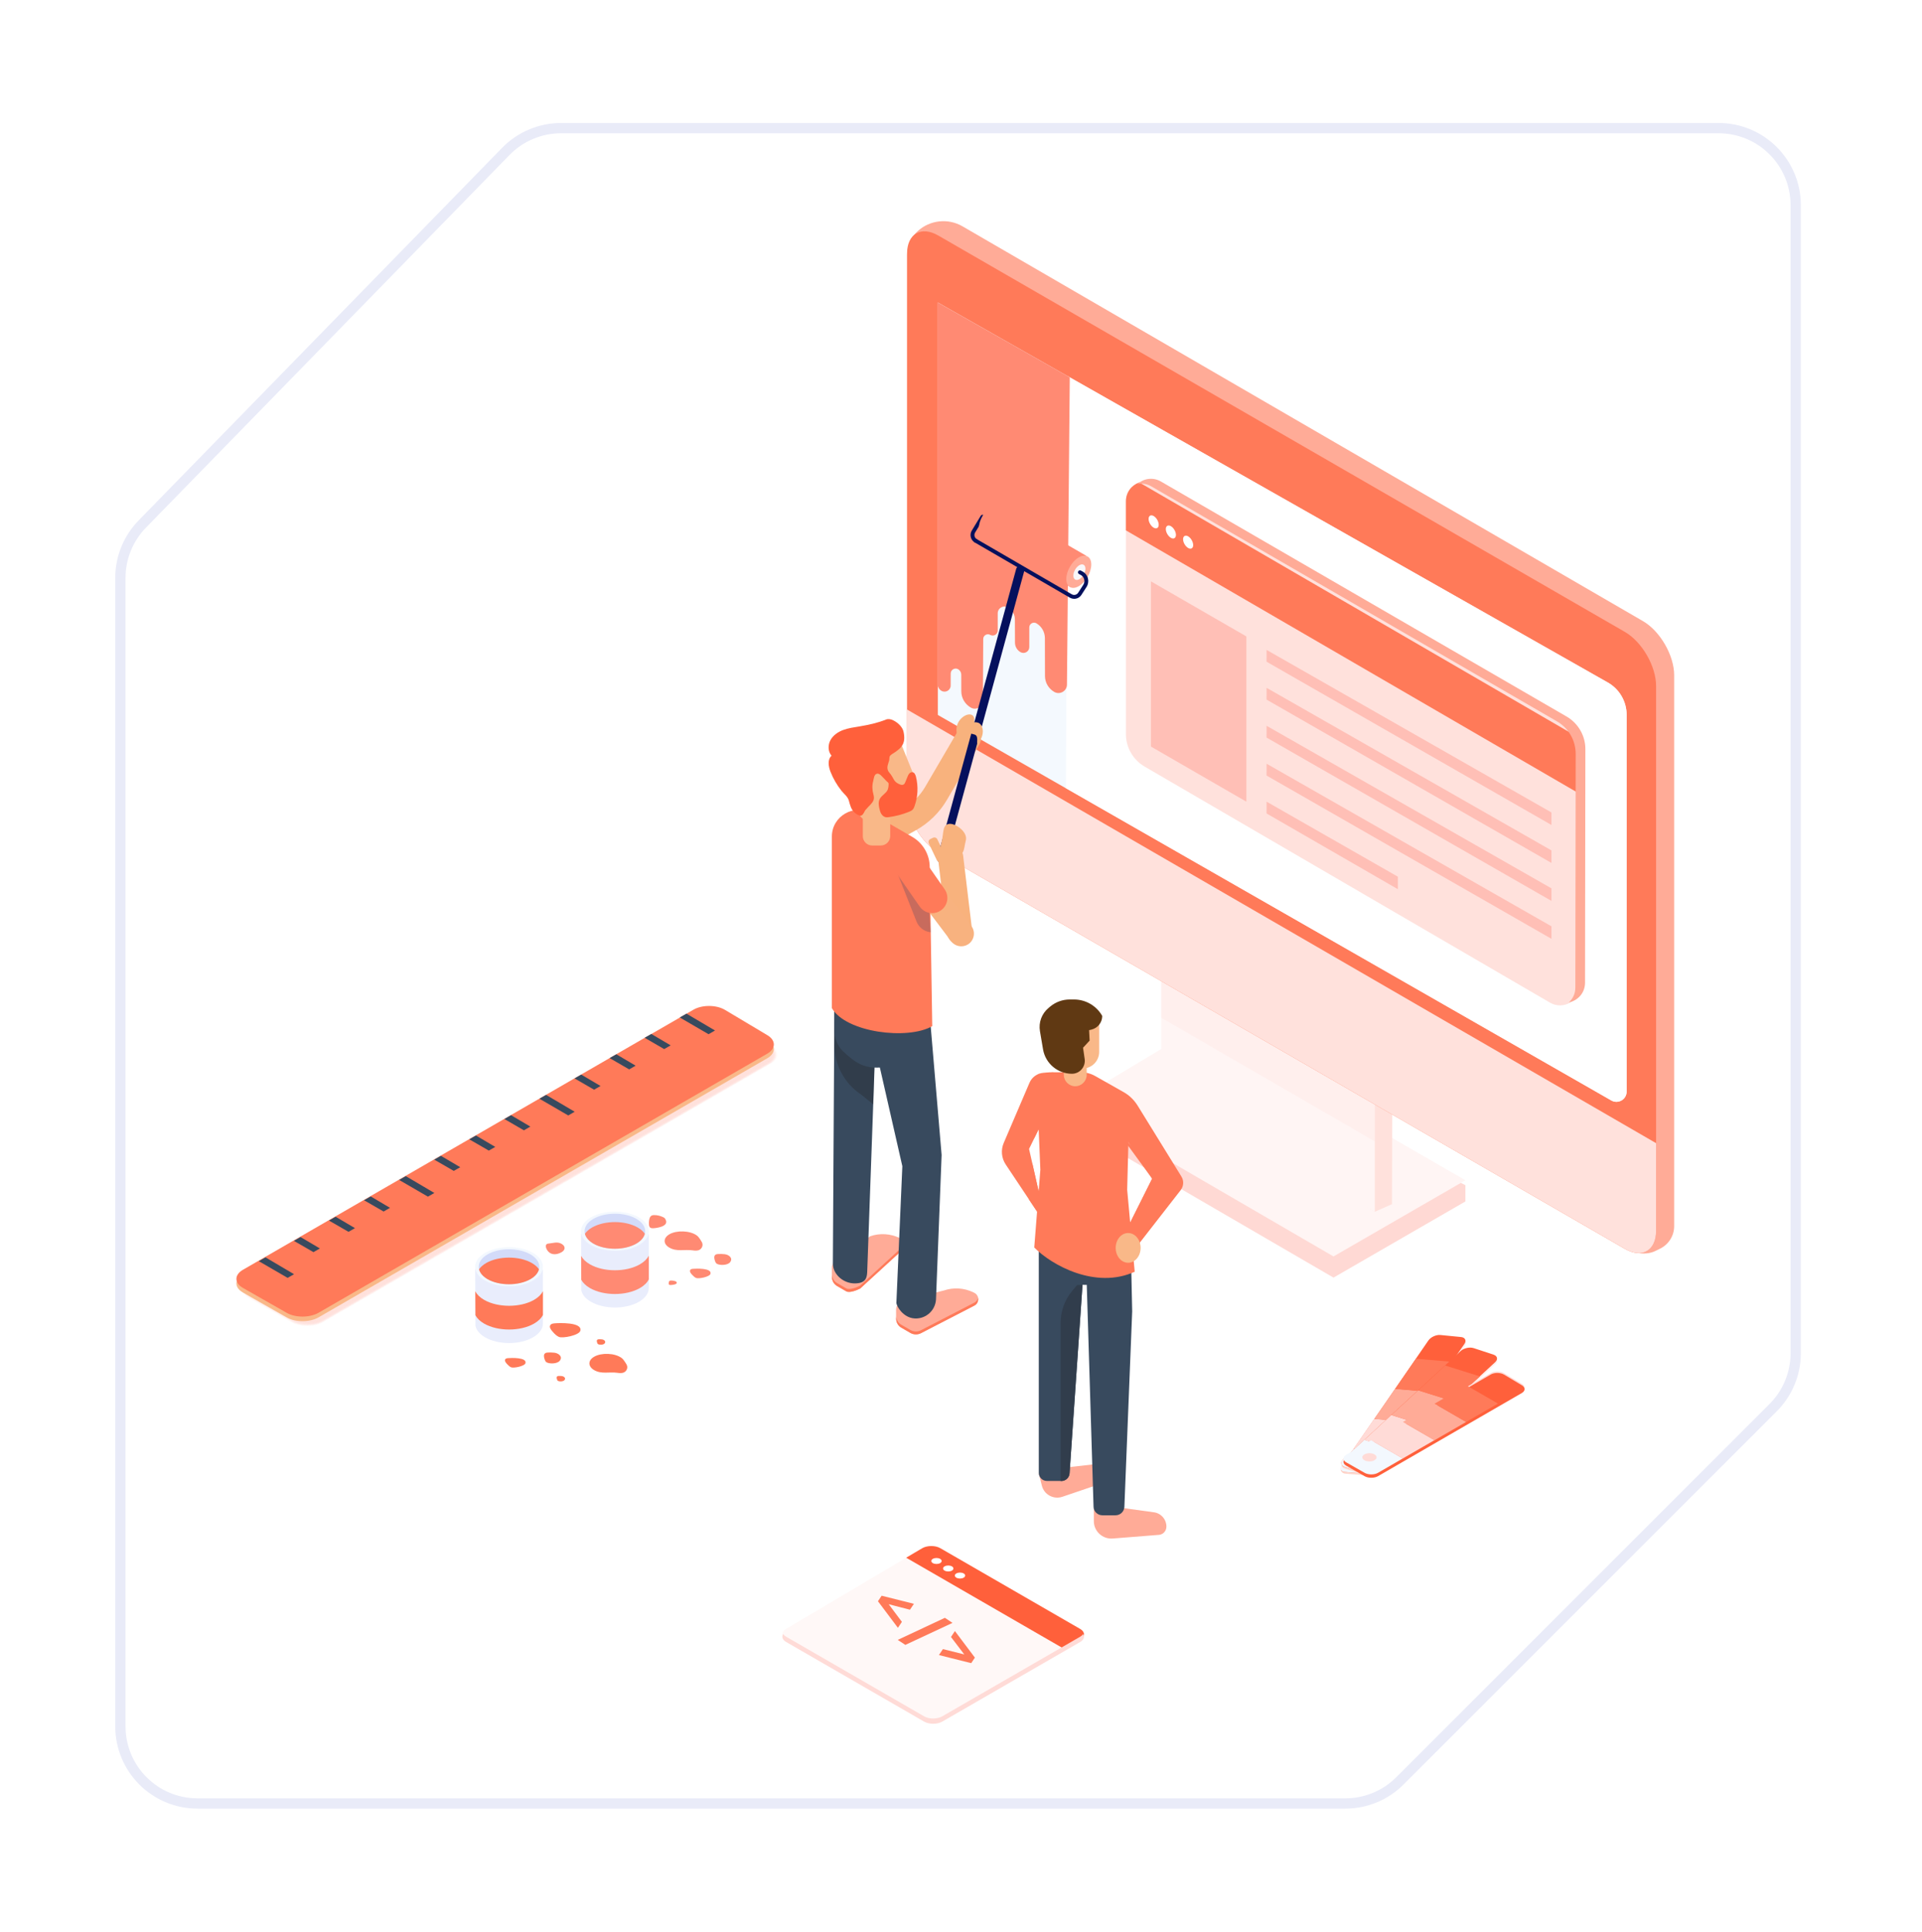 <svg width="187" height="188" viewBox="0 0 187 188" fill="none" xmlns="http://www.w3.org/2000/svg">
<g filter="url(#filter0_d_308_27645)">
<path d="M11.713 88.447V50.703C11.713 48.746 12.478 46.866 13.845 45.465L49.216 9.209C50.628 7.763 52.563 6.947 54.585 6.947H167.213C171.355 6.947 174.713 10.305 174.713 14.447V88.447V126.133C174.713 128.122 173.923 130.03 172.516 131.436L136.202 167.75C134.796 169.157 132.888 169.947 130.899 169.947H93.213H19.213C15.071 169.947 11.713 166.589 11.713 162.447V88.447Z" fill="white" stroke="#E9EBF8"/>
<path opacity="0.024" d="M24.106 120.763C23.26 120.284 23.26 119.492 24.102 119.004L67.906 93.717C68.748 93.229 70.12 93.242 70.954 93.738L75.064 96.189C75.898 96.685 75.894 97.494 75.052 97.977L31.414 123.169C30.572 123.657 29.192 123.661 28.346 123.177L24.106 120.763Z" fill="#FFE1DC"/>
<path opacity="0.049" d="M24.142 120.755C23.3 120.275 23.3 119.487 24.138 119.004L67.905 93.737C68.743 93.254 70.11 93.262 70.94 93.758L75.029 96.197C75.859 96.693 75.855 97.493 75.017 97.977L31.416 123.148C30.578 123.631 29.207 123.635 28.365 123.156L24.142 120.755Z" fill="#FFE1DC"/>
<path opacity="0.073" d="M24.178 120.742C23.34 120.267 23.34 119.483 24.174 119L67.907 93.754C68.741 93.275 70.1 93.283 70.925 93.775L74.994 96.201C75.82 96.693 75.815 97.494 74.982 97.973L31.415 123.127C30.581 123.606 29.214 123.61 28.376 123.135L24.178 120.742Z" fill="#FFE1DC"/>
<path opacity="0.098" d="M24.21 120.729C23.376 120.254 23.376 119.475 24.206 118.995L67.906 93.77C68.736 93.291 70.086 93.299 70.912 93.791L74.96 96.205C75.781 96.697 75.776 97.489 74.947 97.968L31.413 123.101C30.584 123.581 29.225 123.585 28.391 123.11L24.21 120.729Z" fill="#FFE1DC"/>
<path opacity="0.122" d="M24.25 120.721C23.42 120.25 23.42 119.475 24.245 118.996L67.908 93.792C68.734 93.317 70.08 93.325 70.897 93.812L74.928 96.218C75.746 96.706 75.741 97.498 74.916 97.973L31.416 123.081C30.59 123.556 29.235 123.56 28.41 123.089L24.25 120.721Z" fill="#FFE1DC"/>
<path opacity="0.146" d="M24.282 120.709C23.456 120.237 23.456 119.466 24.277 118.991L67.907 93.808C68.728 93.333 70.066 93.345 70.883 93.829L74.894 96.222C75.707 96.709 75.703 97.493 74.881 97.968L31.414 123.06C30.593 123.535 29.247 123.539 28.421 123.068L24.282 120.709Z" fill="#FFE1DC"/>
<path opacity="0.171" d="M24.318 120.701C23.496 120.234 23.496 119.467 24.313 118.992L67.91 93.83C68.727 93.359 70.061 93.367 70.869 93.85L74.859 96.231C75.668 96.714 75.663 97.498 74.846 97.969L31.413 123.035C30.596 123.506 29.258 123.511 28.436 123.044L24.318 120.701Z" fill="#FFE1DC"/>
<path opacity="0.195" d="M24.354 120.689C23.537 120.226 23.537 119.459 24.349 118.988L67.908 93.85C68.721 93.379 70.047 93.392 70.855 93.871L74.824 96.239C75.629 96.719 75.624 97.498 74.811 97.969L31.415 123.015C30.602 123.486 29.268 123.49 28.451 123.023L24.354 120.689Z" fill="#FFE1DC"/>
<path opacity="0.22" d="M24.39 120.68C23.577 120.217 23.577 119.459 24.385 118.992L67.911 93.875C68.719 93.408 70.037 93.417 70.841 93.896L74.789 96.251C75.589 96.731 75.585 97.506 74.776 97.973L31.414 122.994C30.605 123.46 29.279 123.465 28.466 123.002L24.39 120.68Z" fill="#FFE1DC"/>
<path opacity="0.244" d="M24.425 120.667C23.617 120.209 23.617 119.45 24.421 118.987L67.913 93.892C68.718 93.425 70.031 93.437 70.827 93.913L74.758 96.255C75.559 96.731 75.55 97.502 74.746 97.969L31.416 122.968C30.612 123.435 29.29 123.435 28.482 122.977L24.425 120.667Z" fill="#FFE1DC"/>
<path opacity="0.268" d="M24.461 120.659C23.657 120.2 23.657 119.45 24.457 118.987L67.912 93.912C68.712 93.45 70.017 93.458 70.813 93.933L74.723 96.264C75.519 96.739 75.511 97.502 74.711 97.964L31.415 122.947C30.614 123.41 29.301 123.414 28.497 122.956L24.461 120.659Z" fill="#FFE1DC"/>
<path opacity="0.293" d="M24.493 120.647C23.693 120.192 23.693 119.442 24.489 118.983L67.91 93.93C68.707 93.471 70.007 93.479 70.795 93.95L74.684 96.272C75.477 96.743 75.468 97.506 74.672 97.965L31.413 122.927C30.617 123.386 29.308 123.39 28.512 122.935L24.493 120.647Z" fill="#FFE1DC"/>
<path opacity="0.317" d="M24.529 120.638C23.733 120.183 23.733 119.441 24.525 118.983L67.913 93.95C68.705 93.491 69.997 93.499 70.785 93.97L74.654 96.28C75.442 96.751 75.433 97.505 74.641 97.964L31.412 122.905C30.62 123.364 29.319 123.368 28.523 122.914L24.529 120.638Z" fill="#FFE1DC"/>
<path opacity="0.342" d="M24.565 120.626C23.773 120.176 23.773 119.434 24.561 118.979L67.915 93.967C68.703 93.513 69.992 93.521 70.771 93.988L74.623 96.285C75.407 96.752 75.398 97.506 74.61 97.961L31.414 122.881C30.627 123.335 29.334 123.34 28.542 122.889L24.565 120.626Z" fill="#FFE1DC"/>
<path opacity="0.366" d="M24.605 120.618C23.817 120.167 23.817 119.434 24.601 118.979L67.918 93.988C68.701 93.534 69.981 93.546 70.761 94.009L74.592 96.293C75.371 96.756 75.363 97.506 74.579 97.961L31.417 122.86C30.633 123.315 29.345 123.319 28.557 122.869L24.605 120.618Z" fill="#FFE1DC"/>
<path opacity="0.39" d="M24.637 120.605C23.853 120.159 23.853 119.425 24.633 118.975L67.916 94.009C68.696 93.559 69.968 93.567 70.743 94.03L74.553 96.302C75.328 96.764 75.32 97.51 74.541 97.961L31.415 122.835C30.636 123.286 29.356 123.29 28.572 122.844L24.637 120.605Z" fill="#FFE1DC"/>
<path opacity="0.415" d="M24.673 120.592C23.893 120.15 23.893 119.416 24.669 118.97L67.919 94.025C68.695 93.575 69.962 93.587 70.733 94.046L74.522 96.305C75.293 96.764 75.285 97.506 74.51 97.956L31.414 122.814C30.639 123.264 29.363 123.264 28.583 122.822L24.673 120.592Z" fill="#FFE1DC"/>
<path opacity="0.439" d="M24.705 120.584C23.93 120.142 23.93 119.417 24.701 118.971L67.914 94.046C68.685 93.6 69.944 93.609 70.711 94.067L74.479 96.318C75.246 96.777 75.238 97.514 74.467 97.961L31.413 122.789C30.641 123.235 29.374 123.24 28.599 122.798L24.705 120.584Z" fill="#FFE1DC"/>
<path opacity="0.463" d="M24.745 120.571C23.974 120.134 23.974 119.408 24.741 118.966L67.92 94.063C68.687 93.621 69.942 93.629 70.701 94.083L74.452 96.322C75.215 96.776 75.211 97.51 74.44 97.956L31.415 122.768C30.648 123.21 29.389 123.214 28.618 122.777L24.745 120.571Z" fill="#FFE1DC"/>
<path opacity="0.488" d="M24.779 120.563C24.012 120.126 24.007 119.409 24.774 118.967L67.92 94.084C68.683 93.642 69.93 93.65 70.688 94.105L74.419 96.331C75.178 96.781 75.174 97.515 74.407 97.957L31.415 122.748C30.652 123.19 29.398 123.194 28.63 122.756L24.779 120.563Z" fill="#FFE1DC"/>
<path opacity="0.512" d="M24.814 120.551C24.052 120.117 24.047 119.4 24.81 118.963L67.919 94.1C68.677 93.663 69.92 93.671 70.67 94.121L74.38 96.335C75.135 96.785 75.131 97.51 74.368 97.952L31.413 122.723C30.655 123.16 29.408 123.165 28.645 122.731L24.814 120.551Z" fill="#FFE1DC"/>
<path opacity="0.537" d="M24.854 120.542C24.096 120.109 24.091 119.4 24.85 118.962L67.925 94.121C68.68 93.683 69.914 93.692 70.664 94.142L74.353 96.343C75.104 96.789 75.1 97.514 74.341 97.952L31.416 122.702C30.661 123.139 29.419 123.143 28.66 122.71L24.854 120.542Z" fill="#FFE1DC"/>
<path opacity="0.561" d="M24.886 120.53C24.132 120.1 24.128 119.392 24.882 118.958L67.924 94.138C68.674 93.704 69.9 93.713 70.646 94.159L74.314 96.347C75.061 96.793 75.057 97.51 74.302 97.944L31.415 122.681C30.664 123.114 29.43 123.119 28.676 122.689L24.886 120.53Z" fill="#FFE1DC"/>
<path opacity="0.585" d="M24.926 120.521C24.176 120.092 24.172 119.392 24.922 118.958L67.926 94.163C68.672 93.729 69.894 93.742 70.636 94.184L74.288 96.36C75.03 96.802 75.025 97.519 74.275 97.948L31.421 122.66C30.675 123.093 29.445 123.093 28.695 122.668L24.926 120.521Z" fill="#FFE1DC"/>
<path opacity="0.61" d="M24.958 120.509C24.212 120.084 24.208 119.383 24.954 118.954L67.925 94.179C68.667 93.75 69.88 93.758 70.618 94.2L74.249 96.368C74.987 96.81 74.983 97.519 74.236 97.948L31.416 122.635C30.674 123.064 29.452 123.068 28.706 122.643L24.958 120.509Z" fill="#FFE1DC"/>
<path opacity="0.634" d="M24.998 120.501C24.256 120.08 24.252 119.384 24.994 118.954L67.931 94.201C68.669 93.775 69.878 93.784 70.612 94.221L74.222 96.376C74.956 96.814 74.951 97.523 74.21 97.948L31.418 122.614C30.68 123.039 29.467 123.044 28.725 122.623L24.998 120.501Z" fill="#FFE1DC"/>
<path opacity="0.658" d="M25.03 120.488C24.292 120.067 24.288 119.375 25.026 118.949L67.926 94.217C68.66 93.791 69.86 93.8 70.59 94.237L74.179 96.38C74.909 96.814 74.904 97.518 74.166 97.943L31.416 122.589C30.683 123.014 29.474 123.018 28.736 122.597L25.03 120.488Z" fill="#FFE1DC"/>
<path opacity="0.683" d="M25.066 120.476C24.332 120.059 24.328 119.371 25.062 118.946L67.928 94.234C68.662 93.813 69.855 93.821 70.58 94.255L74.152 96.385C74.878 96.819 74.874 97.519 74.14 97.94L31.415 122.569C30.681 122.99 29.485 122.994 28.751 122.577L25.066 120.476Z" fill="#FFE1DC"/>
<path opacity="0.707" d="M25.098 120.467C24.369 120.05 24.364 119.367 25.094 118.946L67.927 94.254C68.657 93.833 69.841 93.842 70.562 94.271L74.114 96.389C74.835 96.818 74.831 97.514 74.101 97.935L31.414 122.543C30.684 122.964 29.492 122.968 28.762 122.552L25.098 120.467Z" fill="#FFE1DC"/>
<path opacity="0.732" d="M25.138 120.454C24.413 120.042 24.408 119.362 25.134 118.945L67.93 94.275C68.655 93.858 69.831 93.867 70.547 94.292L74.078 96.397C74.795 96.826 74.791 97.518 74.066 97.935L31.416 122.522C30.691 122.939 29.507 122.943 28.781 122.53L25.138 120.454Z" fill="#FFE1DC"/>
<path opacity="0.756" d="M25.17 120.446C24.449 120.033 24.445 119.358 25.166 118.945L67.928 94.296C68.649 93.879 69.821 93.887 70.534 94.312L74.044 96.405C74.757 96.83 74.752 97.518 74.031 97.935L31.415 122.501C30.693 122.918 29.518 122.918 28.793 122.51L25.17 120.446Z" fill="#FFE1DC"/>
<path opacity="0.78" d="M25.21 120.434C24.493 120.025 24.489 119.354 25.206 118.942L67.935 94.317C68.652 93.904 69.815 93.913 70.523 94.334L74.013 96.418C74.721 96.843 74.717 97.527 74 97.94L31.417 122.481C30.7 122.893 29.529 122.898 28.811 122.489L25.21 120.434Z" fill="#FFE1DC"/>
<path opacity="0.805" d="M25.242 120.426C24.529 120.021 24.525 119.35 25.238 118.942L67.929 94.338C68.642 93.929 69.801 93.934 70.505 94.355L73.978 96.427C74.683 96.847 74.678 97.527 73.966 97.94L31.416 122.456C30.703 122.864 29.54 122.868 28.827 122.464L25.242 120.426Z" fill="#FFE1DC"/>
<path opacity="0.829" d="M25.278 120.413C24.569 120.009 24.565 119.346 25.274 118.937L67.932 94.355C68.641 93.946 69.791 93.954 70.491 94.371L73.943 96.43C74.643 96.847 74.639 97.527 73.93 97.935L31.414 122.435C30.705 122.843 29.547 122.847 28.838 122.443L25.278 120.413Z" fill="#FFE1DC"/>
<path opacity="0.854" d="M25.314 120.405C24.609 120.005 24.605 119.342 25.309 118.938L67.934 94.376C68.639 93.971 69.781 93.98 70.481 94.392L73.912 96.439C74.609 96.856 74.604 97.527 73.9 97.932L31.417 122.414C30.712 122.819 29.562 122.823 28.857 122.423L25.314 120.405Z" fill="#FFE1DC"/>
<path opacity="0.878" d="M25.35 120.392C24.649 119.992 24.645 119.338 25.345 118.933L67.933 94.392C68.633 93.988 69.771 93.996 70.463 94.409L73.873 96.443C74.565 96.856 74.561 97.527 73.861 97.927L31.415 122.389C30.715 122.793 29.573 122.798 28.868 122.397L25.35 120.392Z" fill="#FFE1DC"/>
<path opacity="0.902" d="M25.386 120.384C24.689 119.988 24.685 119.333 25.381 118.933L67.935 94.413C68.632 94.013 69.761 94.021 70.453 94.429L73.842 96.451C74.53 96.864 74.526 97.527 73.83 97.927L31.418 122.368C30.721 122.768 29.583 122.772 28.887 122.376L25.386 120.384Z" fill="#FFE1DC"/>
<path opacity="0.927" d="M25.422 120.371C24.73 119.975 24.725 119.329 25.417 118.929L67.938 94.429C68.63 94.029 69.755 94.037 70.439 94.446L73.812 96.455C74.495 96.864 74.491 97.527 73.799 97.923L31.416 122.347C30.724 122.747 29.594 122.747 28.898 122.355L25.422 120.371Z" fill="#FFE1DC"/>
<path opacity="0.951" d="M25.453 120.363C24.766 119.971 24.762 119.325 25.449 118.929L67.933 94.45C68.62 94.054 69.737 94.063 70.417 94.467L73.769 96.468C74.448 96.872 74.444 97.531 73.76 97.927L31.415 122.322C30.727 122.718 29.601 122.722 28.913 122.331L25.453 120.363Z" fill="#FFE1DC"/>
<path opacity="0.976" d="M25.489 120.351C24.806 119.959 24.802 119.321 25.485 118.925L67.935 94.472C68.619 94.076 69.732 94.084 70.407 94.488L73.738 96.477C74.413 96.881 74.409 97.531 73.73 97.927L31.417 122.302C30.734 122.698 29.616 122.698 28.933 122.31L25.489 120.351Z" fill="#FFE1DC"/>
<path d="M25.525 120.339C24.846 119.951 24.842 119.313 25.521 118.921L67.938 94.489C68.617 94.097 69.722 94.105 70.393 94.505L73.703 96.481C74.374 96.881 74.37 97.532 73.695 97.924L31.416 122.281C30.736 122.673 29.623 122.677 28.944 122.289L25.525 120.339Z" fill="#FFE1DC"/>
<path d="M23.64 120.237C22.79 119.753 22.79 118.957 23.636 118.469L67.474 93.161C68.32 92.673 69.7 92.682 70.538 93.182L74.665 95.646C75.503 96.146 75.499 96.955 74.653 97.442L30.985 122.655C30.139 123.142 28.751 123.147 27.905 122.663L23.64 120.237Z" fill="#F9B888"/>
<path d="M23.64 119.791C22.79 119.307 22.79 118.511 23.636 118.023L67.474 92.715C68.32 92.227 69.7 92.236 70.538 92.736L74.665 95.2C75.503 95.7 75.499 96.509 74.653 96.996L30.985 122.209C30.139 122.696 28.751 122.701 27.905 122.217L23.64 119.791Z" fill="#FF7A59"/>
<path d="M25.182 117.185L27.983 118.811L28.608 118.453L25.832 116.814L25.182 117.185Z" fill="#384A5E"/>
<path d="M28.596 115.209L30.497 116.306L31.122 115.947L29.242 114.838L28.596 115.209Z" fill="#384A5E"/>
<path d="M32.006 113.233L33.907 114.33L34.536 113.971L32.656 112.862L32.006 113.233Z" fill="#384A5E"/>
<path d="M35.42 111.258L37.321 112.354L37.946 111.996L36.07 110.887L35.42 111.258Z" fill="#384A5E"/>
<path d="M38.834 109.282L41.635 110.907L42.261 110.549L39.484 108.911L38.834 109.282Z" fill="#384A5E"/>
<path d="M42.248 107.306L44.149 108.402L44.778 108.043L42.898 106.935L42.248 107.306Z" fill="#384A5E"/>
<path d="M45.658 105.33L47.559 106.426L48.184 106.068L46.309 104.959L45.658 105.33Z" fill="#384A5E"/>
<path d="M49.072 103.353L50.973 104.454L51.599 104.091L49.723 102.982L49.072 103.353Z" fill="#384A5E"/>
<path d="M52.482 101.378L55.288 103.008L55.913 102.645L53.133 101.007L52.482 101.378Z" fill="#384A5E"/>
<path d="M55.9 99.402L57.801 100.502L58.427 100.14L56.551 99.031L55.9 99.402Z" fill="#384A5E"/>
<path d="M59.315 97.426L61.215 98.526L61.841 98.164L59.965 97.055L59.315 97.426Z" fill="#384A5E"/>
<path d="M62.721 95.45L64.622 96.551L65.251 96.188L63.371 95.079L62.721 95.45Z" fill="#384A5E"/>
<path d="M66.139 93.474L68.94 95.104L69.565 94.741L66.789 93.103L66.139 93.474Z" fill="#384A5E"/>
<path d="M89.719 145.119C90.202 144.832 90.998 144.827 91.49 145.111L105.101 152.969C105.589 153.252 105.589 153.711 105.101 153.994L91.682 161.74C91.194 162.023 90.394 162.023 89.906 161.74L76.487 153.994C75.999 153.711 75.995 153.248 76.483 152.961L89.719 145.119Z" fill="#FFF8F7"/>
<path d="M105.099 152.969L91.489 145.111C91.001 144.827 90.204 144.832 89.717 145.119L88.166 146.036L103.523 154.903L105.099 153.994C105.587 153.715 105.587 153.252 105.099 152.969Z" fill="#FF603B"/>
<path d="M91.471 146.562C91.667 146.449 91.667 146.261 91.471 146.149C91.275 146.036 90.954 146.036 90.758 146.149C90.562 146.261 90.562 146.449 90.758 146.562C90.954 146.674 91.275 146.674 91.471 146.562Z" fill="white"/>
<path d="M92.616 147.291C92.812 147.179 92.812 146.991 92.616 146.878C92.42 146.766 92.099 146.766 91.903 146.878C91.707 146.991 91.707 147.179 91.903 147.291C92.099 147.404 92.42 147.404 92.616 147.291Z" fill="white"/>
<path d="M93.76 147.979C93.956 147.866 93.956 147.679 93.76 147.566C93.564 147.454 93.243 147.454 93.047 147.566C92.851 147.679 92.851 147.866 93.047 147.979C93.243 148.092 93.564 148.092 93.76 147.979Z" fill="white"/>
<g filter="url(#filter1_d_308_27645)">
<path d="M105.1 153.481L91.681 161.227C91.193 161.51 90.393 161.51 89.905 161.227L76.486 153.481C76.353 153.406 76.261 153.315 76.198 153.219C76.032 153.481 76.128 153.786 76.486 153.994L89.905 161.74C90.393 162.023 91.193 162.023 91.681 161.74L105.1 153.994C105.459 153.786 105.55 153.486 105.384 153.227C105.321 153.319 105.229 153.406 105.1 153.481Z" fill="#FFDBD7"/>
</g>
<path d="M85.42 150.272L85.778 149.734L88.918 150.522L88.534 151.097L86.466 150.563L87.75 152.277L87.362 152.856L85.42 150.272Z" fill="#FF7A59"/>
<path d="M91.931 151.885L92.673 152.377L88.084 154.52L87.346 154.032L91.931 151.885Z" fill="#FF7A59"/>
<path d="M94.851 155.757L94.493 156.295L91.353 155.507L91.741 154.928L93.817 155.445L92.525 153.748L92.908 153.173L94.851 155.757Z" fill="#FF7A59"/>
<path d="M130.917 137.864C130.507 137.833 130.364 137.53 130.6 137.191L139.044 125.076C139.278 124.739 139.805 124.496 140.215 124.537L142.227 124.735C142.637 124.775 142.778 125.085 142.544 125.421L134.148 137.468C133.915 137.804 133.385 138.055 132.978 138.024L130.917 137.864Z" fill="url(#paint0_linear_308_27645)"/>
<path d="M130.842 137.694C130.432 137.663 130.328 137.429 130.564 137.09L134.704 131.11L138.969 124.906C139.202 124.569 139.729 124.326 140.14 124.367L142.152 124.565C142.562 124.605 142.703 124.915 142.469 125.251L134.073 137.298C133.84 137.634 133.31 137.885 132.902 137.854L130.842 137.694Z" fill="#FF603B"/>
<path d="M134.062 137.308L135.206 135.746L131.675 135.448L130.521 137.022C130.287 137.358 130.43 137.661 130.838 137.694L132.896 137.856C133.303 137.887 133.825 137.642 134.062 137.308Z" fill="#F3F8FE"/>
<path d="M135.2 135.758L137.239 132.823L133.705 132.525L131.666 135.46L135.2 135.758Z" fill="#FFDBD7"/>
<path d="M137.237 132.844L139.275 129.909L135.734 129.606L133.705 132.525L137.237 132.844Z" fill="#FFAB97"/>
<path d="M135.732 129.615L139.266 129.913L141.305 126.978L137.771 126.68L135.732 129.615Z" fill="#FF7A59"/>
<path d="M130.884 137.377C130.491 137.256 130.417 136.932 130.72 136.653L142.165 126.099C142.468 125.82 143.036 125.698 143.424 125.827L145.346 126.459C145.737 126.587 145.809 126.919 145.506 127.198L134.12 137.695C133.817 137.974 133.247 138.102 132.856 137.981L130.884 137.377Z" fill="url(#paint1_linear_308_27645)"/>
<path d="M130.841 137.196C130.448 137.074 130.374 136.75 130.677 136.471L142.125 125.917C142.428 125.638 142.995 125.516 143.384 125.645L145.306 126.277C145.697 126.406 145.768 126.737 145.466 127.016L134.079 137.513C133.777 137.792 133.207 137.921 132.816 137.799L130.841 137.196Z" fill="#FF603B"/>
<path d="M134.068 137.52L136.131 135.622L132.747 134.561L130.673 136.468C130.37 136.747 130.444 137.071 130.837 137.193L132.809 137.799C133.2 137.92 133.766 137.794 134.068 137.52Z" fill="#F3F8FE"/>
<path d="M136.12 135.635L138.75 133.214L135.366 132.153L132.736 134.574L136.12 135.635Z" fill="#FFDBD7"/>
<path d="M138.743 133.232L141.376 130.812L137.985 129.746L135.369 132.152L138.743 133.232Z" fill="#FFAB97"/>
<path d="M137.979 129.756L141.362 130.818L143.992 128.397L140.609 127.336L137.979 129.756Z" fill="#FF7A59"/>
<path d="M130.981 136.945C130.624 136.743 130.624 136.406 130.979 136.201L145.043 128.072C145.398 127.867 145.98 127.872 146.333 128.082L148.069 129.119C148.422 129.329 148.42 129.67 148.064 129.875L134.072 137.964C133.717 138.169 133.132 138.171 132.775 137.968L130.981 136.945Z" fill="#FFDBD7"/>
<g filter="url(#filter2_d_308_27645)">
<path d="M130.981 136.76C130.624 136.557 130.624 136.221 130.979 136.016L145.043 127.887C145.398 127.682 145.98 127.687 146.333 127.897L148.069 128.934C148.422 129.144 148.42 129.485 148.064 129.69L134.072 137.778C133.717 137.983 133.132 137.986 132.775 137.783L130.981 136.76Z" fill="#FF603B"/>
</g>
<path d="M134.062 137.781L136.487 136.378L133.418 134.607L130.979 136.016C130.624 136.221 130.624 136.555 130.981 136.76L132.775 137.781C133.13 137.983 133.707 137.981 134.062 137.781Z" fill="#F3F8FE"/>
<path d="M136.473 136.388L139.568 134.597L136.497 132.826L133.404 134.614L136.473 136.388Z" fill="#FFDBD7"/>
<path d="M139.557 134.614L142.653 132.826L139.576 131.047L136.498 132.826L139.557 134.614Z" fill="#FFAB97"/>
<path d="M139.572 131.054L142.644 132.828L145.739 131.04L142.667 129.266L139.572 131.054Z" fill="#FF7A59"/>
<path d="M133.239 136.669C133.622 136.669 133.933 136.49 133.933 136.269C133.933 136.048 133.622 135.868 133.239 135.868C132.856 135.868 132.545 136.048 132.545 136.269C132.545 136.49 132.856 136.669 133.239 136.669Z" fill="#FFDBD7"/>
<g filter="url(#filter3_d_308_27645)">
<path d="M129.742 118.306L104.15 103.428V101.848L116.648 95.92L142.577 109.314V110.894L129.742 118.306Z" fill="#FFD9D4"/>
</g>
<path d="M129.742 116.725L104.15 101.847L116.648 94.339L142.577 109.313L129.742 116.725Z" fill="#FFF5F4"/>
<path d="M135.43 111.64L135.517 80.233C135.517 78.303 134.154 75.923 132.487 74.947L117.767 66.335C116.099 65.359 114.736 66.143 114.736 68.073V100.347L133.762 112.378L135.43 111.64Z" fill="#FFE1DC"/>
<path d="M133.759 112.382V80.237C133.759 78.307 132.396 75.927 130.729 74.951L116.009 66.339C114.342 65.363 112.979 66.147 112.979 68.077V100.351L133.759 112.382Z" fill="#FFF5F4"/>
<path opacity="0.3" d="M130.729 74.951L116.009 66.339C114.342 65.363 112.979 66.147 112.979 68.077V93.502L133.764 105.533V80.237C133.759 78.303 132.396 75.927 130.729 74.951Z" fill="#FFE1DC"/>
<path d="M89.285 16.969C88.627 17.569 88.256 18.415 88.256 19.308V72C88.256 73.93 89.623 76.302 91.299 77.269L158.094 115.95C158.944 116.442 160.178 116.63 161.058 116.192L161.533 115.959C162.363 115.546 162.888 114.7 162.888 113.774V60.177C162.888 58.247 161.521 55.875 159.845 54.908L93.65 16.502C92.249 15.689 90.482 15.877 89.285 16.969Z" fill="#FFAB97"/>
<path d="M91.295 17.398C89.624 16.43 88.252 17.223 88.252 19.153V72.153C88.252 74.084 89.619 76.455 91.295 77.423L158.086 115.983C159.758 116.95 161.129 116.158 161.129 114.228V61.227C161.129 59.297 159.762 56.925 158.086 55.958L91.295 17.398Z" fill="#FF7A59"/>
<path d="M91.244 23.909V64.041L156.776 101.547C157.439 101.926 158.264 101.447 158.264 100.684V64.033C158.264 62.728 157.564 61.519 156.426 60.877L91.244 23.909Z" fill="#F4F9FE"/>
<path d="M103.909 31.097L103.709 71.166L156.772 101.552C157.435 101.931 158.26 101.452 158.26 100.689V64.038C158.26 62.733 157.56 61.524 156.422 60.882L103.909 31.097Z" fill="white"/>
<path d="M91.295 77.423L158.086 115.984C159.758 116.951 161.129 116.159 161.129 114.229V105.704L88.252 63.513V72.158C88.252 74.088 89.624 76.46 91.295 77.423Z" fill="#FFE1DC"/>
<path d="M91.236 23.91V61.066C91.236 61.324 91.374 61.566 91.603 61.695C91.999 61.92 92.495 61.637 92.495 61.178L92.499 60.007C92.499 59.636 92.904 59.407 93.225 59.594C93.408 59.703 93.525 59.898 93.525 60.111L93.529 61.733C93.529 62.391 93.883 62.996 94.455 63.325C94.976 63.625 95.626 63.25 95.63 62.646L95.663 56.647C95.663 56.297 96.043 56.08 96.347 56.251C96.668 56.434 97.068 56.201 97.073 55.83V54.154C97.073 53.633 97.644 53.316 98.085 53.587C98.494 53.837 98.744 54.279 98.744 54.754L98.752 57.005C98.752 57.389 98.961 57.743 99.29 57.931C99.67 58.148 100.145 57.873 100.145 57.435V55.521C100.145 55.167 100.533 54.946 100.837 55.125C101.345 55.425 101.658 55.967 101.662 56.559L101.671 60.253C101.671 60.891 102.017 61.478 102.571 61.799C103.121 62.112 103.805 61.72 103.809 61.087L104.084 31.193L91.236 23.91Z" fill="#FF8A73"/>
<path d="M94.789 64.455C94.789 63.881 94.076 63.801 93.482 64.421C92.895 65.041 92.915 66.022 93.542 66.615C94.162 67.202 94.436 66.355 95.022 65.735C95.609 65.115 94.789 65.308 94.789 64.455Z" fill="#F8B27D"/>
<path d="M82.626 78.663C82.192 78.663 81.772 78.436 81.546 78.03C81.219 77.436 81.432 76.683 82.026 76.356L87.9 73.109C88.766 72.629 89.493 71.922 90 71.062L93.154 65.668C93.494 65.082 94.254 64.882 94.841 65.228C95.427 65.568 95.627 66.328 95.281 66.915L92.127 72.309C91.4 73.549 90.353 74.569 89.093 75.269L83.219 78.516C83.032 78.61 82.826 78.663 82.626 78.663Z" fill="#F8B27D"/>
<path d="M91.599 78.453C91.566 78.453 91.527 78.447 91.489 78.436C91.275 78.376 91.144 78.156 91.204 77.936L98.868 49.833C98.928 49.619 99.147 49.487 99.367 49.547C99.58 49.608 99.712 49.827 99.651 50.047L91.987 78.15C91.938 78.332 91.774 78.453 91.599 78.453Z" fill="#05105D"/>
<path d="M83.689 119.848L87.643 116.227C88.15 115.967 88.143 115.234 87.63 114.98L87.55 114.94C86.65 114.5 85.609 114.434 84.663 114.76L81.709 116.941C81.256 117.027 80.936 117.421 80.936 117.887L80.942 118.748C80.942 119.101 81.136 119.428 81.436 119.601L82.322 120.114C82.649 120.301 83.356 120.021 83.689 119.848Z" fill="#FFAB97"/>
<path d="M87.644 115.941L83.69 119.561C83.364 119.735 82.65 120.015 82.33 119.828L81.443 119.315C81.137 119.141 80.95 118.815 80.95 118.461L80.943 117.874C80.943 117.881 80.943 117.888 80.943 117.888L80.95 118.748C80.95 119.101 81.143 119.428 81.443 119.601L82.33 120.115C82.65 120.301 83.364 120.015 83.69 119.848L87.644 116.228C87.944 116.074 88.058 115.754 88.004 115.468C87.957 115.661 87.844 115.841 87.644 115.941Z" fill="#FF7A59"/>
<path d="M83.153 119.348C82.067 119.348 81.033 118.487 81.033 117.401L81.18 92.891C81.18 91.804 82.06 90.924 83.147 90.924C84.234 90.924 85.274 92.058 85.274 93.151L84.374 118.247C84.347 118.801 84.24 119.348 83.153 119.348Z" fill="#384A5E"/>
<path opacity="0.3" d="M81.189 94.705V96.145C81.189 98.086 82.156 99.893 83.77 100.966L84.97 101.933L85.123 96.085L81.189 94.705Z" fill="#231F20"/>
<path d="M89.615 124.188L94.803 121.508C95.309 121.248 95.303 120.515 94.789 120.261L94.709 120.221C93.809 119.781 92.769 119.714 91.822 120.041L87.955 120.988C87.502 121.075 87.182 121.468 87.182 121.935L87.188 122.795C87.195 123.148 87.382 123.475 87.682 123.648L88.569 124.162C88.888 124.355 89.282 124.362 89.615 124.188Z" fill="#FFAB97"/>
<path d="M94.796 121.222L89.609 123.902C89.282 124.075 88.888 124.062 88.569 123.875L87.682 123.362C87.375 123.189 87.188 122.862 87.188 122.509L87.182 121.922C87.182 121.928 87.182 121.935 87.182 121.935L87.188 122.795C87.195 123.149 87.382 123.475 87.682 123.649L88.569 124.162C88.888 124.349 89.282 124.355 89.609 124.189L94.796 121.508C95.096 121.355 95.209 121.035 95.156 120.748C95.116 120.942 94.996 121.122 94.796 121.222Z" fill="#FF7A59"/>
<path d="M89.1 122.761C89.06 122.761 89.02 122.761 88.973 122.755C87.886 122.688 87.226 121.588 87.213 121.234L87.793 107.946L85.606 98.345C84.019 98.432 83.192 97.858 82.032 96.771C81.466 96.238 81.186 95.478 81.186 94.698C81.186 93.344 81.186 91.024 81.186 89.691C81.186 88.664 81.939 87.744 82.959 87.65C84.133 87.537 85.119 88.457 85.119 89.611V92.431C85.119 92.991 85.326 93.551 85.746 93.931C86.133 94.284 86.633 94.451 87.16 94.411L90.513 93.884L91.614 106.853L91.067 120.914C91 121.961 90.133 122.761 89.1 122.761Z" fill="#384A5E"/>
<path d="M90.457 78.857L90.703 94.319C88.323 95.692 82.309 94.945 80.936 92.565V75.876C80.936 73.883 83.096 72.636 84.823 73.629L88.757 75.903C89.81 76.516 90.457 77.636 90.457 78.857Z" fill="#FF7A59"/>
<path d="M87.321 73.642L85.481 74.389C84.714 74.702 83.834 74.329 83.52 73.562L81.307 68.082L87.207 65.695L88.908 69.902C89.501 71.369 88.794 73.042 87.321 73.642Z" fill="#F9B888"/>
<path d="M85.694 76.743H84.861C84.354 76.743 83.947 76.336 83.947 75.83V71.602C83.947 71.476 84.047 71.376 84.174 71.376H86.388C86.514 71.376 86.614 71.476 86.614 71.602V75.83C86.608 76.33 86.201 76.743 85.694 76.743Z" fill="#F9B888"/>
<path d="M95.2 66.722C95.88 65.909 95.647 64.962 95.167 64.795C94.687 64.635 94.16 64.888 94 65.375C93.84 65.855 94.36 65.789 94.84 65.955C95.32 66.115 94.874 67.115 95.2 66.722Z" fill="#F8B27D"/>
<path d="M92.49 74.636C93.063 74.669 94.19 75.45 93.963 76.276C93.737 77.103 93.943 77.89 92.45 77.863C91.597 77.85 91.383 77.23 91.61 76.403C91.837 75.576 91.636 74.589 92.49 74.636Z" fill="#F8B27D"/>
<path d="M91.141 78.156L90.368 76.536C90.294 76.376 90.361 76.189 90.514 76.116L90.775 75.989C90.934 75.916 91.121 75.982 91.195 76.136L91.968 77.756C92.041 77.916 91.975 78.103 91.821 78.183L91.561 78.309C91.408 78.383 91.221 78.316 91.141 78.156Z" fill="#F8B27D"/>
<path d="M86.914 64.567C86.674 64.447 86.428 64.4 86.208 64.487C85.381 64.82 84.507 65.007 83.634 65.154C83.101 65.24 82.561 65.314 82.047 65.5C81.54 65.687 81.06 66.014 80.8 66.487C80.54 66.961 80.547 67.601 80.907 68.007C80.494 68.374 80.6 69.041 80.8 69.561C81.06 70.228 81.427 70.861 81.874 71.421C82.134 71.748 82.481 71.981 82.594 72.395C82.714 72.828 82.807 73.255 83.174 73.568C83.294 73.675 83.594 73.875 83.767 73.835C84.001 73.781 84.074 73.435 84.227 73.261C84.374 73.088 84.541 72.928 84.694 72.761C85.007 72.421 85.101 72.208 84.974 71.754C84.861 71.355 84.841 70.894 84.954 70.488C85.021 70.248 85.028 69.781 85.361 69.754C85.528 69.741 85.674 69.874 85.788 69.994C85.948 70.161 86.108 70.321 86.268 70.488C86.314 70.534 86.368 70.588 86.428 70.614C86.588 70.674 86.774 70.534 86.808 70.361C86.841 70.194 86.768 70.021 86.674 69.874C86.581 69.728 86.461 69.601 86.394 69.441C86.254 69.108 86.421 68.794 86.508 68.474C86.541 68.334 86.514 68.147 86.581 68.041C86.688 67.881 86.994 67.734 87.148 67.621C87.328 67.487 87.514 67.347 87.661 67.174C88.034 66.734 88.021 66.227 87.915 65.7C87.821 65.207 87.341 64.774 86.914 64.567Z" fill="#FF603B"/>
<path d="M93.362 86.383C92.749 86.383 92.215 85.923 92.142 85.296L91.269 78.029C91.189 77.356 91.668 76.742 92.342 76.662C93.015 76.575 93.629 77.062 93.709 77.736L94.582 85.003C94.662 85.677 94.182 86.29 93.509 86.37C93.455 86.383 93.409 86.383 93.362 86.383Z" fill="#F8B27D"/>
<path d="M94.94 47.292C94.908 47.292 94.875 47.287 94.847 47.265C94.65 47.15 94.508 46.964 94.453 46.745C94.399 46.521 94.431 46.291 94.552 46.099L95.427 44.654C95.482 44.567 95.597 44.539 95.685 44.589C95.772 44.644 95.805 44.758 95.75 44.846L94.875 46.291C94.809 46.4 94.793 46.526 94.82 46.652C94.853 46.772 94.93 46.876 95.039 46.942C95.126 46.997 95.159 47.112 95.11 47.199C95.072 47.259 95.006 47.292 94.94 47.292Z" fill="#05105D"/>
<path d="M104.151 51.61L105.683 48.551L97.327 43.724C97.311 43.713 97.294 43.702 97.278 43.697L97.152 43.62L97.141 43.642C96.944 43.593 96.703 43.636 96.446 43.784C95.778 44.167 95.231 45.114 95.236 45.886C95.236 46.263 95.368 46.526 95.581 46.657L95.592 46.663C95.598 46.668 95.603 46.668 95.609 46.673L104.151 51.61Z" fill="#FF8A73"/>
<path d="M104.959 48.71C104.291 49.093 103.744 50.04 103.744 50.811C103.744 51.583 104.291 51.9 104.959 51.512C105.627 51.129 106.174 50.182 106.174 49.41C106.179 48.639 105.632 48.327 104.959 48.71Z" fill="#FFAB97"/>
<path d="M105.017 49.47C104.694 49.656 104.426 50.116 104.432 50.488C104.432 50.86 104.7 51.013 105.023 50.827C105.346 50.641 105.608 50.181 105.608 49.809C105.603 49.437 105.34 49.284 105.017 49.47Z" fill="#F9F7F9"/>
<path d="M104.514 52.743C104.372 52.743 104.224 52.704 104.088 52.628L94.85 47.265C94.762 47.21 94.73 47.095 94.779 47.007C94.834 46.92 94.948 46.887 95.036 46.936L104.274 52.299C104.493 52.425 104.766 52.36 104.903 52.146L105.396 51.38C105.499 51.221 105.532 51.03 105.483 50.844C105.434 50.658 105.319 50.51 105.149 50.417L104.98 50.329C104.887 50.28 104.854 50.165 104.903 50.072C104.952 49.979 105.067 49.946 105.16 49.995L105.33 50.089C105.587 50.225 105.779 50.471 105.85 50.756C105.921 51.041 105.872 51.342 105.713 51.588L105.22 52.354C105.062 52.606 104.788 52.743 104.514 52.743Z" fill="#05105D"/>
<path d="M93.53 86.55C93.156 86.55 92.79 86.384 92.543 86.064L87.249 79.043C86.842 78.503 86.949 77.729 87.489 77.316C88.029 76.909 88.802 77.016 89.216 77.556L94.51 84.577C94.916 85.117 94.81 85.89 94.27 86.304C94.05 86.47 93.79 86.55 93.53 86.55Z" fill="#F8B27F"/>
<path opacity="0.3" d="M90.13 79.25C90.13 79.003 89.097 77.103 88.31 77.41C87.45 77.75 87.03 78.723 87.37 79.583L89.17 84.137C89.377 84.664 89.83 85.031 90.344 85.151C90.41 85.164 90.484 85.177 90.557 85.184L90.13 79.25Z" fill="#48486A"/>
<path d="M90.701 83.324C90.235 83.324 89.775 83.103 89.488 82.69L87.021 79.143C86.554 78.476 86.721 77.549 87.388 77.09C88.054 76.623 88.974 76.789 89.441 77.456L91.908 81.003C92.375 81.67 92.208 82.597 91.541 83.057C91.288 83.237 90.995 83.324 90.701 83.324Z" fill="#FF7A59"/>
<path d="M89.115 70.042C89.068 69.862 88.981 69.655 88.801 69.615C88.681 69.588 88.548 69.648 88.468 69.742C88.381 69.835 88.335 69.955 88.288 70.068C88.221 70.228 88.161 70.388 88.094 70.549C88.055 70.648 88.008 70.755 87.915 70.808C87.814 70.868 87.688 70.849 87.581 70.808C87.288 70.709 87.074 70.542 86.934 70.268C86.814 70.035 86.661 69.815 86.481 69.615H86.294C86.041 69.782 85.994 70.182 86.201 70.395C86.274 70.475 86.374 70.528 86.421 70.622C86.474 70.722 86.461 70.842 86.448 70.948C86.434 71.075 86.414 71.202 86.368 71.315C86.214 71.675 85.788 71.855 85.601 72.202C85.441 72.495 85.487 72.855 85.568 73.182C85.608 73.349 85.654 73.522 85.748 73.669C85.841 73.816 85.981 73.942 86.148 73.982C86.261 74.009 86.381 73.996 86.494 73.982C87.154 73.889 87.794 73.722 88.415 73.475C88.568 73.415 88.721 73.349 88.821 73.222C88.895 73.135 88.941 73.029 88.975 72.922C89.308 72.009 89.355 70.989 89.115 70.042Z" fill="#FF603B"/>
<path d="M109.545 65.905V43.252C109.545 41.756 111.162 40.822 112.459 41.568L151.932 64.438C153.066 65.088 153.762 66.297 153.762 67.606L153.729 90.355C153.725 91.851 152.107 92.785 150.811 92.034L111.367 69.065C110.241 68.41 109.545 67.206 109.545 65.905Z" fill="#FFE1DC"/>
<path d="M153.758 71.754L153.766 67.602C153.766 67.102 153.662 66.618 153.475 66.172L110.846 41.418C110.112 41.677 109.545 42.364 109.545 43.248V46.083L153.758 71.754Z" fill="#FF7A59"/>
<path d="M112.244 44.686C111.973 44.532 111.752 44.657 111.752 44.969C111.752 45.282 111.973 45.662 112.244 45.82C112.515 45.974 112.736 45.849 112.736 45.536C112.736 45.224 112.515 44.84 112.244 44.686Z" fill="white"/>
<path d="M113.92 45.673C113.649 45.519 113.428 45.644 113.428 45.957C113.428 46.27 113.649 46.649 113.92 46.807C114.191 46.962 114.412 46.836 114.412 46.524C114.412 46.211 114.191 45.828 113.92 45.673Z" fill="white"/>
<path d="M115.599 46.662C115.328 46.508 115.107 46.633 115.107 46.945C115.107 47.258 115.328 47.637 115.599 47.796C115.87 47.95 116.091 47.825 116.091 47.512C116.087 47.2 115.866 46.816 115.599 46.662Z" fill="white"/>
<g filter="url(#filter4_d_308_27645)">
<path d="M151.939 64.433L112.466 41.564C111.682 41.113 110.781 41.28 110.189 41.81C110.623 41.726 111.09 41.785 111.523 42.031L150.997 64.9C152.131 65.55 152.827 66.759 152.827 68.068L152.793 90.817C152.793 91.404 152.539 91.905 152.156 92.251C153.014 92.084 153.731 91.342 153.736 90.346L153.769 67.597C153.769 66.296 153.069 65.088 151.939 64.433Z" fill="#FFAB97"/>
</g>
<path d="M150.95 74.747L123.229 58.86L123.233 57.713L150.95 73.529V74.747Z" fill="#FFBFB6"/>
<path d="M150.95 78.44L123.229 62.549L123.233 61.402L150.95 77.222V78.44Z" fill="#FFBFB6"/>
<path d="M150.95 82.133L123.229 66.242L123.233 65.096L150.95 80.912V82.133Z" fill="#FFBFB6"/>
<path d="M150.95 85.823L123.229 69.936L123.233 68.786L150.95 84.606V85.823Z" fill="#FFBFB6"/>
<path d="M136.006 80.995L123.229 73.625L123.233 72.478L136.006 79.778V80.995Z" fill="#FFBFB6"/>
<path d="M111.982 51.044V67.118L121.266 72.479V56.401L111.982 51.044Z" fill="#FFBFB6"/>
<g filter="url(#filter5_d_308_27645)">
<path d="M52.823 123.007C52.823 123.003 52.823 123.007 52.823 123.007V117.78L46.232 117.729L46.257 123.236C46.341 123.645 46.654 124.041 47.195 124.354C48.479 125.096 50.58 125.096 51.864 124.354C52.406 124.041 52.715 123.645 52.802 123.236L52.823 123.007Z" fill="#E9EDFC"/>
</g>
<path d="M47.191 119.076C48.475 119.818 50.577 119.818 51.86 119.076C53.144 118.334 53.144 117.121 51.86 116.379C50.577 115.637 48.475 115.637 47.191 116.379C45.907 117.121 45.907 118.334 47.191 119.076Z" fill="#F3F8FE"/>
<path d="M47.436 118.934C48.582 119.597 50.462 119.597 51.613 118.934C52.759 118.271 52.759 117.187 51.613 116.524C50.467 115.862 48.587 115.862 47.436 116.524C46.29 117.183 46.29 118.271 47.436 118.934Z" fill="#D3DBF9"/>
<path d="M52.439 117.975C52.289 117.754 52.06 117.546 51.747 117.367C50.526 116.662 48.521 116.662 47.299 117.367C46.991 117.546 46.762 117.754 46.607 117.975C46.695 118.326 46.97 118.663 47.433 118.934C48.579 119.597 50.459 119.597 51.61 118.934C52.077 118.663 52.352 118.326 52.439 117.975Z" fill="#FF7A59"/>
<path d="M46.257 122.448C46.415 122.744 46.694 123.024 47.099 123.257C48.437 124.028 50.625 124.028 51.964 123.257C52.385 123.015 52.672 122.723 52.827 122.415V120.105C52.668 120.414 52.385 120.706 51.964 120.948C50.625 121.719 48.437 121.719 47.099 120.948C46.686 120.71 46.403 120.426 46.244 120.122L46.257 122.448Z" fill="#FF7A59"/>
<g filter="url(#filter6_d_308_27645)">
<path d="M63.124 119.551C63.124 119.547 63.124 119.547 63.124 119.551V114.323L56.533 114.273L56.558 119.78C56.642 120.189 56.954 120.585 57.496 120.897C58.78 121.64 60.881 121.64 62.165 120.897C62.707 120.585 63.016 120.189 63.103 119.78L63.124 119.551Z" fill="#E9EDFC"/>
</g>
<path d="M57.492 115.62C58.776 116.362 60.877 116.362 62.161 115.62C63.445 114.878 63.445 113.665 62.161 112.923C60.877 112.181 58.776 112.181 57.492 112.923C56.208 113.665 56.208 114.878 57.492 115.62Z" fill="#F3F8FE"/>
<path d="M57.737 115.474C58.883 116.136 60.763 116.136 61.914 115.474C63.06 114.811 63.06 113.727 61.914 113.064C60.767 112.401 58.887 112.401 57.737 113.064C56.59 113.727 56.59 114.811 57.737 115.474Z" fill="#D3DBF9"/>
<path d="M62.74 114.519C62.59 114.298 62.361 114.09 62.048 113.911C60.827 113.206 58.822 113.206 57.6 113.911C57.292 114.09 57.062 114.298 56.908 114.519C56.996 114.87 57.271 115.207 57.734 115.478C58.88 116.141 60.76 116.141 61.911 115.478C62.377 115.207 62.653 114.87 62.74 114.519Z" fill="#FF8A73"/>
<path d="M56.553 118.992C56.712 119.288 56.991 119.567 57.396 119.801C58.734 120.572 60.922 120.572 62.261 119.801C62.681 119.559 62.969 119.267 63.123 118.959V116.649C62.965 116.958 62.681 117.25 62.261 117.491C60.922 118.263 58.734 118.263 57.396 117.491C56.983 117.254 56.699 116.97 56.541 116.666L56.553 118.992Z" fill="#FF8A73"/>
<path d="M65.131 115.87C65.844 116.283 66.603 116.024 67.362 116.129C67.595 116.162 67.849 116.191 68.058 116.079C68.262 115.97 68.387 115.724 68.345 115.499C68.32 115.362 68.237 115.241 68.162 115.124C68.154 115.107 68.141 115.095 68.133 115.078C68.037 114.936 67.941 114.795 67.803 114.69C67.145 114.199 65.836 114.161 65.135 114.565C64.51 114.928 64.51 115.516 65.131 115.87Z" fill="#FF8A73"/>
<path d="M57.808 127.784C58.521 128.196 59.279 127.938 60.038 128.042C60.272 128.076 60.526 128.105 60.734 127.992C60.939 127.884 61.064 127.638 61.022 127.413C60.997 127.275 60.914 127.154 60.839 127.038C60.83 127.021 60.818 127.008 60.809 126.992C60.714 126.85 60.618 126.708 60.48 126.604C59.821 126.112 58.512 126.075 57.812 126.479C57.191 126.837 57.191 127.425 57.808 127.784Z" fill="#FF7A59"/>
<path d="M67.376 118.547C67.476 118.655 67.588 118.755 67.722 118.818C67.964 118.926 69.052 118.714 69.127 118.413C69.273 117.834 67.705 117.905 67.442 117.926C67.334 117.934 67.213 117.951 67.155 118.042C67.076 118.167 67.18 118.33 67.28 118.443C67.313 118.476 67.343 118.509 67.376 118.547Z" fill="#FF8A73"/>
<path d="M53.866 124.153C54.017 124.316 54.179 124.466 54.379 124.554C54.733 124.716 56.347 124.404 56.464 123.953C56.68 123.095 54.354 123.199 53.971 123.232C53.812 123.245 53.633 123.27 53.545 123.403C53.425 123.591 53.579 123.828 53.729 123.995C53.77 124.049 53.816 124.103 53.866 124.153Z" fill="#FF7A59"/>
<path d="M49.376 127.238C49.476 127.346 49.588 127.446 49.722 127.509C49.964 127.617 51.052 127.405 51.127 127.104C51.273 126.525 49.705 126.596 49.443 126.617C49.334 126.625 49.213 126.642 49.155 126.733C49.076 126.858 49.18 127.021 49.28 127.134C49.313 127.167 49.343 127.204 49.376 127.238Z" fill="#FF7A59"/>
<path d="M69.64 117.329C69.669 117.375 69.702 117.412 69.744 117.437C70.048 117.616 70.803 117.591 71.036 117.283C71.353 116.87 70.894 116.549 70.507 116.507C70.307 116.487 70.102 116.478 69.902 116.487C69.794 116.491 69.677 116.503 69.594 116.574C69.44 116.708 69.494 116.958 69.561 117.154C69.581 117.212 69.606 117.274 69.64 117.329Z" fill="#FF8A73"/>
<path d="M53.069 126.913C53.094 126.959 53.132 126.996 53.174 127.021C53.478 127.2 54.233 127.175 54.466 126.867C54.783 126.454 54.324 126.133 53.937 126.091C53.736 126.071 53.532 126.062 53.332 126.071C53.224 126.075 53.107 126.087 53.023 126.158C52.869 126.292 52.923 126.542 52.99 126.738C53.011 126.796 53.036 126.858 53.069 126.913Z" fill="#FF7A59"/>
<path d="M58.136 125.204C58.148 125.225 58.165 125.246 58.19 125.258C58.34 125.35 58.715 125.333 58.832 125.183C58.991 124.979 58.761 124.816 58.569 124.795C58.469 124.783 58.369 124.779 58.269 124.783C58.215 124.787 58.157 124.791 58.115 124.825C58.036 124.891 58.065 125.016 58.099 125.112C58.107 125.15 58.119 125.179 58.136 125.204Z" fill="#FF7A59"/>
<path d="M54.23 128.772C54.242 128.793 54.259 128.814 54.284 128.826C54.434 128.918 54.809 128.901 54.926 128.751C55.084 128.547 54.855 128.385 54.663 128.364C54.563 128.351 54.463 128.347 54.363 128.351C54.309 128.355 54.251 128.36 54.209 128.393C54.13 128.46 54.159 128.585 54.192 128.681C54.205 128.714 54.217 128.747 54.23 128.772Z" fill="#FF7A59"/>
<path d="M53.332 116.237C53.661 116.604 54.186 116.574 54.645 116.308C55.028 116.087 55.028 115.724 54.645 115.503C54.224 115.257 53.832 115.428 53.386 115.47C53.328 115.474 53.265 115.482 53.215 115.511C53.077 115.595 53.09 115.799 53.152 115.949C53.202 116.066 53.265 116.162 53.332 116.237Z" fill="#FF8A73"/>
<path d="M63.257 113.915C63.336 113.978 63.436 113.982 63.528 113.982C63.691 113.982 65.266 113.857 64.7 113.036C64.658 112.973 64.595 112.94 64.537 112.911C64.249 112.769 63.945 112.698 63.645 112.702C63.532 112.702 63.411 112.719 63.32 112.807C63.178 112.944 63.145 113.207 63.136 113.44C63.132 113.59 63.132 113.753 63.207 113.861C63.224 113.882 63.24 113.899 63.257 113.915Z" fill="#FF8A73"/>
<path d="M65.112 119.48C65.15 119.501 65.195 119.505 65.241 119.505C65.316 119.505 66.054 119.463 65.792 119.18C65.771 119.159 65.742 119.147 65.717 119.138C65.583 119.088 65.442 119.067 65.3 119.067C65.246 119.067 65.191 119.072 65.145 119.105C65.079 119.151 65.062 119.242 65.058 119.322C65.054 119.372 65.058 119.43 65.091 119.468C65.096 119.468 65.104 119.472 65.112 119.48Z" fill="#FF8A73"/>
<path d="M102.175 98.805L101.515 98.858C100.915 98.905 100.395 99.285 100.161 99.832L97.661 105.672C97.361 106.366 97.434 107.159 97.855 107.786L101.808 113.72L100.121 106.266L101.648 103.139L102.175 98.805Z" fill="#FF7A59"/>
<path d="M106.424 141.143V142.477C106.424 143.463 107.271 144.243 108.251 144.17L112.791 143.81C113.191 143.757 113.485 143.417 113.485 143.01C113.485 142.29 112.938 141.683 112.218 141.61L107.431 140.95L106.424 141.143Z" fill="#FFAB97"/>
<path d="M101.068 137.849L101.368 139.029C101.588 139.903 102.509 140.396 103.362 140.109L107.282 138.776C107.622 138.636 107.809 138.269 107.716 137.916C107.556 137.282 106.936 136.869 106.289 136.969L101.922 137.462L101.068 137.849Z" fill="#FFAB97"/>
<path d="M110.016 115.666L101.068 115.893V122.067V137.775C101.068 138.215 101.422 138.569 101.862 138.569H103.269C103.682 138.569 104.029 138.249 104.062 137.835L105.322 119.493H105.736L106.396 141.082C106.409 141.542 106.789 141.909 107.256 141.909H108.536C108.996 141.909 109.376 141.549 109.396 141.089L110.156 122.067L110.016 115.666Z" fill="#384A5E"/>
<path d="M105.32 119.5L104.06 137.843C104.027 138.256 103.68 138.576 103.267 138.576H103.193V123.194C103.193 122.041 103.6 120.921 104.347 120.041L104.807 119.5H105.32Z" fill="#313D4C"/>
<path d="M101.065 104.319V98.892H101.058L100.978 100.832L100.611 105.246L101.065 104.319Z" fill="#FF7A59"/>
<path d="M101.066 110.453L100.419 107.586L100.119 111.186L101.066 112.607V110.453Z" fill="#FF7A59"/>
<path d="M110.401 118.213C106.608 119.94 102.34 117.593 100.627 115.853L101.22 108.298L100.88 100.037C100.887 99.404 101.387 98.877 102.02 98.837L102.474 98.811L109.881 102.038L109.668 110.239L110.401 118.213Z" fill="#FF7A59"/>
<path d="M102.174 98.805H105.168C105.654 98.805 106.134 98.931 106.554 99.171L109.315 100.732C109.875 101.045 110.341 101.498 110.682 102.045L114.942 108.946C115.202 109.359 115.169 109.893 114.869 110.279L110.675 115.667L109.381 114.6L112.102 109.159L109.381 104.999L102.174 98.805Z" fill="#FF7A59"/>
<path d="M109.761 114.601L112.868 109.153L109.528 105.359L108.541 104.279L112.095 109.153L109.374 114.601H109.761Z" fill="#FF7A59"/>
<path d="M109.762 117.34C110.432 117.34 110.976 116.692 110.976 115.893C110.976 115.094 110.432 114.446 109.762 114.446C109.092 114.446 108.549 115.094 108.549 115.893C108.549 116.692 109.092 117.34 109.762 117.34Z" fill="#F9B888"/>
<path d="M105.316 98.444H104.189V94.07H106.943V96.824C106.943 97.717 106.216 98.444 105.316 98.444Z" fill="#F9B888"/>
<path d="M104.615 100.165C104.002 100.165 103.502 99.665 103.502 99.051V96.024C103.502 95.411 104.002 94.911 104.615 94.911C105.229 94.911 105.729 95.411 105.729 96.024V99.051C105.729 99.665 105.229 100.165 104.615 100.165Z" fill="#F9B888"/>
<path d="M104.295 98.951C102.902 98.951 101.715 97.944 101.482 96.578L101.182 94.811C101.035 93.957 101.355 93.097 102.022 92.544L102.188 92.404C102.722 91.964 103.388 91.724 104.075 91.724H104.495C105.635 91.724 106.682 92.337 107.242 93.324C107.242 93.951 106.816 94.497 106.209 94.651L105.962 94.711L106.015 95.724L105.375 96.418L105.535 97.531C105.629 98.284 105.049 98.951 104.295 98.951Z" fill="#603913"/>
</g>
<defs>
<filter id="filter0_d_308_27645" x="0.173" y="0.927" width="186.186" height="186.186" filterUnits="userSpaceOnUse" color-interpolation-filters="sRGB">
<feFlood flood-opacity="0" result="BackgroundImageFix"/>
<feColorMatrix in="SourceAlpha" type="matrix" values="0 0 0 0 0 0 0 0 0 0 0 0 0 0 0 0 0 0 127 0" result="hardAlpha"/>
<feOffset dy="5.52"/>
<feGaussianBlur stdDeviation="5.52"/>
<feComposite in2="hardAlpha" operator="out"/>
<feColorMatrix type="matrix" values="0 0 0 0 0.149 0 0 0 0 0.196 0 0 0 0 0.22 0 0 0 0.08 0"/>
<feBlend mode="normal" in2="BackgroundImageFix" result="effect1_dropShadow_308_27645"/>
<feBlend mode="normal" in="SourceGraphic" in2="effect1_dropShadow_308_27645" result="shape"/>
</filter>
<filter id="filter1_d_308_27645" x="75.64" y="152.979" width="30.303" height="9.692" filterUnits="userSpaceOnUse" color-interpolation-filters="sRGB">
<feFlood flood-opacity="0" result="BackgroundImageFix"/>
<feColorMatrix in="SourceAlpha" type="matrix" values="0 0 0 0 0 0 0 0 0 0 0 0 0 0 0 0 0 0 127 0" result="hardAlpha"/>
<feOffset dy="0.24"/>
<feGaussianBlur stdDeviation="0.24"/>
<feComposite in2="hardAlpha" operator="out"/>
<feColorMatrix type="matrix" values="0 0 0 0 1 0 0 0 0 0.376 0 0 0 0 0.231 0 0 0 1 0"/>
<feBlend mode="normal" in2="BackgroundImageFix" result="effect1_dropShadow_308_27645"/>
<feBlend mode="normal" in="SourceGraphic" in2="effect1_dropShadow_308_27645" result="shape"/>
</filter>
<filter id="filter2_d_308_27645" x="130.388" y="127.736" width="18.27" height="10.848" filterUnits="userSpaceOnUse" color-interpolation-filters="sRGB">
<feFlood flood-opacity="0" result="BackgroundImageFix"/>
<feColorMatrix in="SourceAlpha" type="matrix" values="0 0 0 0 0 0 0 0 0 0 0 0 0 0 0 0 0 0 127 0" result="hardAlpha"/>
<feOffset dy="0.325"/>
<feGaussianBlur stdDeviation="0.163"/>
<feComposite in2="hardAlpha" operator="out"/>
<feColorMatrix type="matrix" values="0 0 0 0 0.969 0 0 0 0 0.651 0 0 0 0 0.416 0 0 0 0.33 0"/>
<feBlend mode="normal" in2="BackgroundImageFix" result="effect1_dropShadow_308_27645"/>
<feBlend mode="normal" in="SourceGraphic" in2="effect1_dropShadow_308_27645" result="shape"/>
</filter>
<filter id="filter3_d_308_27645" x="103.192" y="95.441" width="40.343" height="24.302" filterUnits="userSpaceOnUse" color-interpolation-filters="sRGB">
<feFlood flood-opacity="0" result="BackgroundImageFix"/>
<feColorMatrix in="SourceAlpha" type="matrix" values="0 0 0 0 0 0 0 0 0 0 0 0 0 0 0 0 0 0 127 0" result="hardAlpha"/>
<feOffset dy="0.479"/>
<feGaussianBlur stdDeviation="0.479"/>
<feComposite in2="hardAlpha" operator="out"/>
<feColorMatrix type="matrix" values="0 0 0 0 1 0 0 0 0 0.478 0 0 0 0 0.349 0 0 0 1 0"/>
<feBlend mode="normal" in2="BackgroundImageFix" result="effect1_dropShadow_308_27645"/>
<feBlend mode="normal" in="SourceGraphic" in2="effect1_dropShadow_308_27645" result="shape"/>
</filter>
<filter id="filter4_d_308_27645" x="109.71" y="40.105" width="45.496" height="52.864" filterUnits="userSpaceOnUse" color-interpolation-filters="sRGB">
<feFlood flood-opacity="0" result="BackgroundImageFix"/>
<feColorMatrix in="SourceAlpha" type="matrix" values="0 0 0 0 0 0 0 0 0 0 0 0 0 0 0 0 0 0 127 0" result="hardAlpha"/>
<feOffset dx="0.479" dy="-0.24"/>
<feGaussianBlur stdDeviation="0.479"/>
<feComposite in2="hardAlpha" operator="out"/>
<feColorMatrix type="matrix" values="0 0 0 0 1 0 0 0 0 0.478 0 0 0 0 0.349 0 0 0 1 0"/>
<feBlend mode="normal" in2="BackgroundImageFix" result="effect1_dropShadow_308_27645"/>
<feBlend mode="normal" in="SourceGraphic" in2="effect1_dropShadow_308_27645" result="shape"/>
</filter>
<filter id="filter5_d_308_27645" x="45.993" y="117.729" width="7.07" height="7.66" filterUnits="userSpaceOnUse" color-interpolation-filters="sRGB">
<feFlood flood-opacity="0" result="BackgroundImageFix"/>
<feColorMatrix in="SourceAlpha" type="matrix" values="0 0 0 0 0 0 0 0 0 0 0 0 0 0 0 0 0 0 127 0" result="hardAlpha"/>
<feOffset dy="0.24"/>
<feGaussianBlur stdDeviation="0.12"/>
<feComposite in2="hardAlpha" operator="out"/>
<feColorMatrix type="matrix" values="0 0 0 0 1 0 0 0 0 0.478 0 0 0 0 0.349 0 0 0 1 0"/>
<feBlend mode="normal" in2="BackgroundImageFix" result="effect1_dropShadow_308_27645"/>
<feBlend mode="normal" in="SourceGraphic" in2="effect1_dropShadow_308_27645" result="shape"/>
</filter>
<filter id="filter6_d_308_27645" x="56.294" y="114.273" width="7.07" height="7.66" filterUnits="userSpaceOnUse" color-interpolation-filters="sRGB">
<feFlood flood-opacity="0" result="BackgroundImageFix"/>
<feColorMatrix in="SourceAlpha" type="matrix" values="0 0 0 0 0 0 0 0 0 0 0 0 0 0 0 0 0 0 127 0" result="hardAlpha"/>
<feOffset dy="0.24"/>
<feGaussianBlur stdDeviation="0.12"/>
<feComposite in2="hardAlpha" operator="out"/>
<feColorMatrix type="matrix" values="0 0 0 0 1 0 0 0 0 0.541 0 0 0 0 0.451 0 0 0 1 0"/>
<feBlend mode="normal" in2="BackgroundImageFix" result="effect1_dropShadow_308_27645"/>
<feBlend mode="normal" in="SourceGraphic" in2="effect1_dropShadow_308_27645" result="shape"/>
</filter>
<linearGradient id="paint0_linear_308_27645" x1="130.486" y1="131.28" x2="142.656" y2="131.28" gradientUnits="userSpaceOnUse">
<stop stop-color="#FFD4C9"/>
<stop offset="1" stop-color="#FFF1EE"/>
</linearGradient>
<linearGradient id="paint1_linear_308_27645" x1="130.533" y1="131.903" x2="145.694" y2="131.903" gradientUnits="userSpaceOnUse">
<stop stop-color="#FFD4C9"/>
<stop offset="1" stop-color="#FFF1EE"/>
</linearGradient>
</defs>
</svg>

